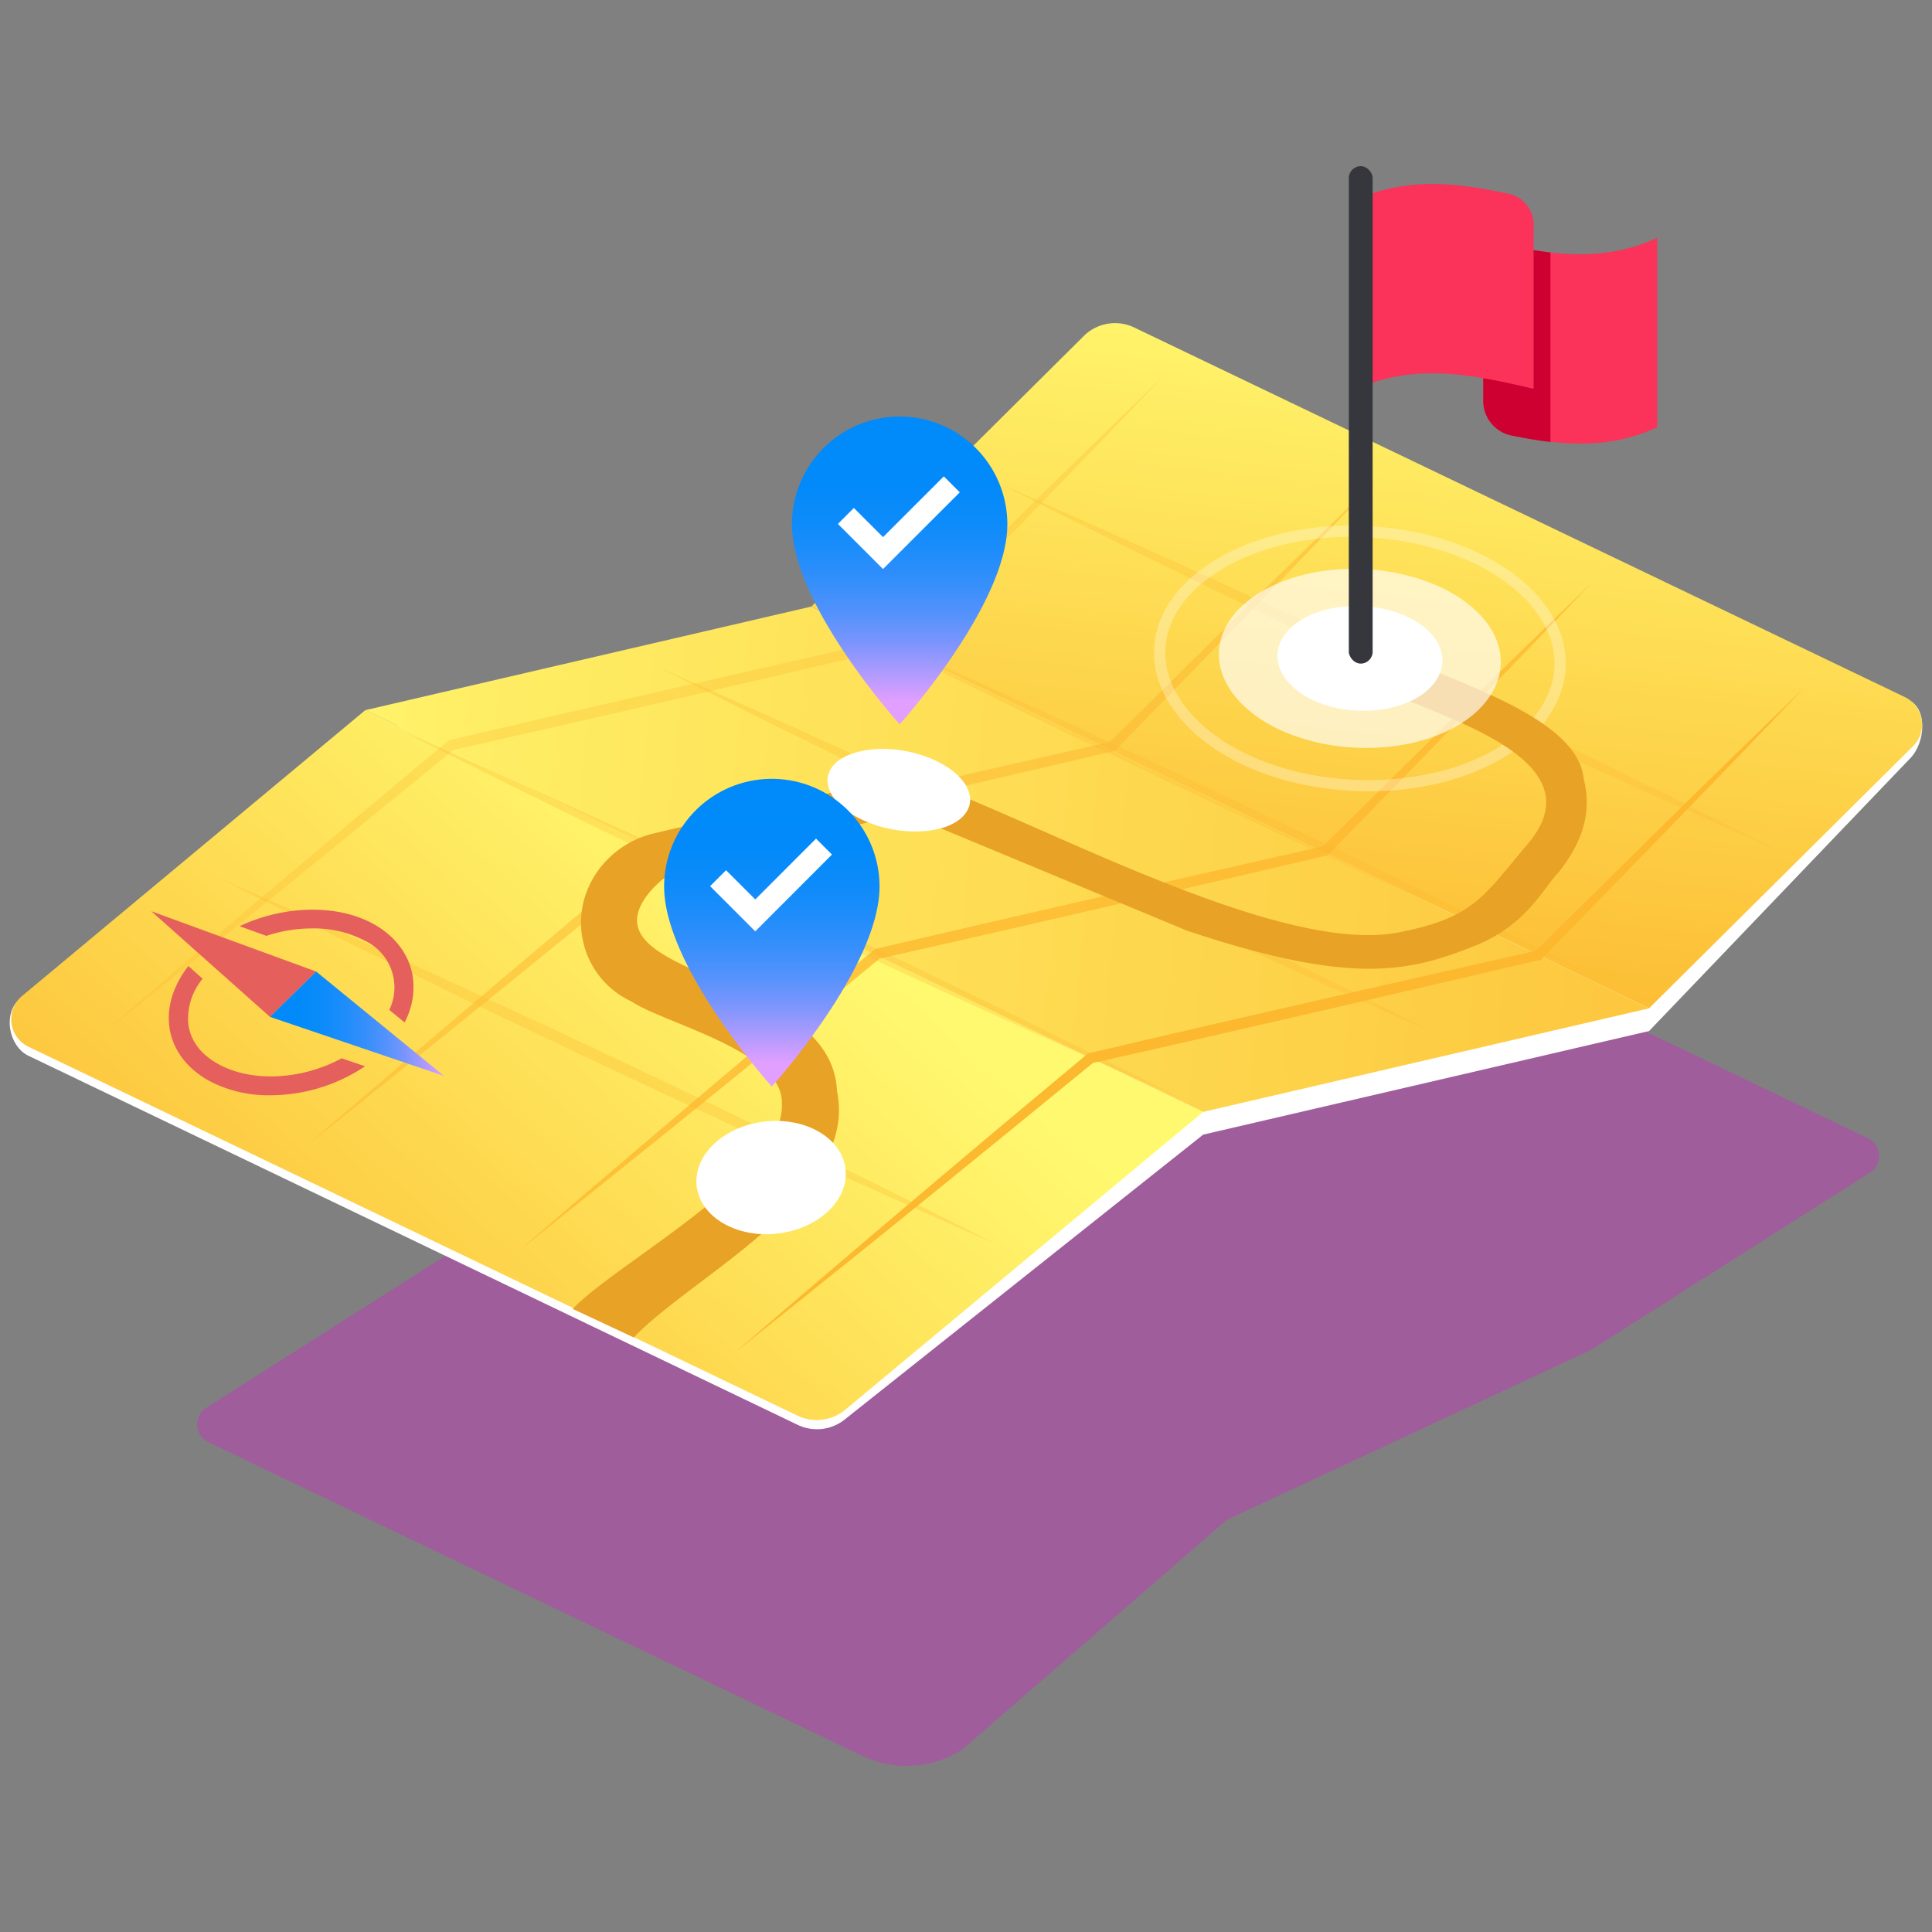 <svg xmlns="http://www.w3.org/2000/svg" xmlns:xlink="http://www.w3.org/1999/xlink" viewBox="0 0 400 400"><rect x="0" y="0" width="400" height="400" fill="#808080" stroke="none"/><defs><style>.cls-1{fill:#ce29c6;opacity:0.4;}.cls-12,.cls-2{fill:#fff;}.cls-3{fill:url(#linear-gradient);}.cls-4{fill:url(#linear-gradient-2);}.cls-5{fill:url(#linear-gradient-3);}.cls-10,.cls-6{opacity:0.3;}.cls-7{fill:#fcb82f;}.cls-8{opacity:0.77;}.cls-9{opacity:0.53;}.cls-10,.cls-19{fill:none;stroke:#fff;stroke-miterlimit:10;}.cls-10{stroke-width:2.33px;}.cls-11{fill:#e8a225;}.cls-12{opacity:0.65;}.cls-13{fill:#fb3259;}.cls-14{fill:#ce0031;}.cls-15{fill:#36373c;}.cls-16{fill:#e55f5c;}.cls-17{fill:url(#linear-gradient-4);}.cls-18{fill:url(#linear-gradient-5);}.cls-19{stroke-width:4.67px;}.cls-20{fill:url(#linear-gradient-6);}</style><linearGradient id="linear-gradient" x1="291.61" y1="59.81" x2="274.45" y2="214.75" gradientUnits="userSpaceOnUse"><stop offset="0" stop-color="#fff970"/><stop offset="1" stop-color="#fcb82f"/></linearGradient><linearGradient id="linear-gradient-2" x1="161.19" y1="180.47" x2="43.44" y2="309.66" xlink:href="#linear-gradient"/><linearGradient id="linear-gradient-3" x1="29.33" y1="160.79" x2="434.07" y2="199.41" xlink:href="#linear-gradient"/><linearGradient id="linear-gradient-4" x1="55.89" y1="211.96" x2="91.94" y2="211.96" gradientUnits="userSpaceOnUse"><stop offset="0" stop-color="#008afa"/><stop offset="0.17" stop-color="#038afa"/><stop offset="0.31" stop-color="#0d8bfa"/><stop offset="0.43" stop-color="#1e8dfb"/><stop offset="0.55" stop-color="#368ffb"/><stop offset="0.67" stop-color="#5592fc"/><stop offset="0.78" stop-color="#7b95fd"/><stop offset="0.88" stop-color="#a79afe"/><stop offset="0.99" stop-color="#da9eff"/><stop offset="1" stop-color="#e19fff"/></linearGradient><linearGradient id="linear-gradient-5" x1="186.26" y1="91.49" x2="186.26" y2="144.9" xlink:href="#linear-gradient-4"/><linearGradient id="linear-gradient-6" x1="159.8" y1="166.49" x2="159.8" y2="219.9" xlink:href="#linear-gradient-4"/></defs><g id="new_design" data-name="new design"><path class="cls-1" d="M387.15,242.77l-57.67,36.67L254,314.66l-54.85,47.61a21.33,21.33,0,0,1-20.66,1.24L43.13,298.58a4.07,4.07,0,0,1-.42-7.11l188-119.5a21.35,21.35,0,0,1,20.67-1.24l135.38,64.93A4.07,4.07,0,0,1,387.15,242.77Z"/><path class="cls-2" d="M395.26,145,234.82,72.51a9.19,9.19,0,0,0-10.47,1.77l-56.37,56L75.67,151.69,4.1,206.82c-3.53,2.94-2.34,9.78,1.8,11.77L165.15,295a9.22,9.22,0,0,0,9.88-1.22l74.08-58.87,92.31-21.44,54-56.4C398.53,154,399.19,146.88,395.26,145Z"/><path class="cls-3" d="M396.06,154.51l-54.64,54.25L168,125.58l56.37-56a9.19,9.19,0,0,1,10.47-1.77l159.52,76.5A6.32,6.32,0,0,1,396.06,154.51Z"/><path class="cls-4" d="M249.11,230.2,175,291.87a9.24,9.24,0,0,1-9.88,1.23L5.9,216.72a6.31,6.31,0,0,1-1.3-10.54L75.67,147Z"/><polyline class="cls-5" points="167.98 125.58 75.67 147.02 249.11 230.2 341.42 208.76"/><g class="cls-6"><path class="cls-7" d="M244.73,227.47c-54.34-23.85-108.63-49.42-161.61-76.16,54.34,23.85,108.62,49.44,161.61,76.16Z"/></g><g class="cls-6"><path class="cls-7" d="M206.83,257.86C152.49,234,98.2,208.44,45.22,181.71c54.34,23.84,108.62,49.43,161.61,76.15Z"/></g><g class="cls-6"><path class="cls-7" d="M297.83,214.24c-54.34-23.85-108.63-49.42-161.62-76.15,54.35,23.84,108.63,49.43,161.62,76.15Z"/></g><g class="cls-6"><path class="cls-7" d="M333.4,203.69c-54.34-23.85-108.63-49.42-161.61-76.15C226.13,151.38,280.41,177,333.4,203.69Z"/></g><g class="cls-6"><path class="cls-7" d="M368.26,176.16C313.92,152.31,259.63,126.74,206.65,100c54.34,23.84,108.62,49.43,161.61,76.15Z"/></g><path class="cls-7" d="M152.5,279.71c16.78-14.48,37.37-31.94,54.33-46.21l18.24-15.24.19-.15.24-.06c26.37-6.24,66-15.23,92.77-21.26l-.47.26,27.77-27.44q13.92-13.68,28-27.26-13.47,14.15-27.07,28.14l-27.26,28-.2.2c-26.95,6.31-66.35,15.48-93,21.44l.43-.21L208,235c-17.15,14-38.2,31-55.53,44.75Z"/><g class="cls-8"><path class="cls-7" d="M108.39,258.1c16.78-14.48,37.37-31.93,54.33-46.2,6-5.13,12.16-10.16,18.24-15.25l.18-.15.25-.06c26.37-6.23,66-15.24,92.77-21.27l-.48.27L301.46,148q13.91-13.69,28-27.26Q316,134.89,302.35,148.88l-27.27,28-.19.2c-26.95,6.31-66.35,15.47-93,21.43l.44-.21c-6.13,5-12.22,10.1-18.38,15.08-17.15,14-38.2,31-55.52,44.76Z"/></g><g class="cls-9"><path class="cls-7" d="M64.27,236.49c16.79-14.48,37.38-31.94,54.33-46.2,6.05-5.13,12.17-10.16,18.24-15.25l.19-.15.24-.06c26.37-6.23,66-15.24,92.78-21.27l-.48.27,27.77-27.45q13.92-13.68,28-27.25-13.47,14.13-27.08,28.14l-27.26,28-.19.2c-27,6.31-66.36,15.47-93,21.43l.43-.21c-6.13,5-12.21,10.09-18.38,15.08-17.14,14-38.19,31-55.52,44.76Z"/></g><g class="cls-6"><path class="cls-7" d="M20.16,214.88c16.78-14.49,37.37-31.94,54.32-46.21l18.25-15.24.18-.16.25-.06c26.37-6.23,66-15.22,92.77-21.26l-.48.27,27.78-27.44q13.92-13.69,28-27.26-13.47,14.13-27.07,28.14l-27.26,28-.2.2c-26.95,6.31-66.35,15.48-93,21.44l.43-.21L75.69,170.12c-17.15,14-38.2,31-55.53,44.76Z"/></g><path class="cls-10" d="M265.16,160.07c-19.48-5.84-29.51-20.13-23.19-32.72,6.63-13.19,29.16-20.71,51.31-15.93,23.7,5.11,36.05,21.72,26.49,36.06C310.71,161.09,285.89,166.29,265.16,160.07Z"/><path class="cls-11" d="M131.21,276.9,118.58,271c8.43-9.12,44.27-28.18,43.29-42.55.42-10.81-24.5-16.6-31.09-21.09a17.9,17.9,0,0,1-10.12-12.76c-2.08-10,4.78-19.74,14.74-22.06,16.13-3.75,56-13.51,55.7-10.86,25,8.95,73.89,36.12,98.44,31.37,15.76-3.05,17.6-7.52,26.94-18.53,16.38-19.73-27.29-28.09-37.25-35.07l4.75-6.52c9.73,6.37,42.52,13.94,43.88,28.22,1.53,5.88.65,12.09-5.19,19.48-3.1,3.15-6.61,10.94-17.34,15.2-13.49,5.36-25.29,8.31-59.53-3.13l-58.28-24.22-42.09,9.67a19.68,19.68,0,0,0-11.29,7c-13.49,17.56,38.1,16.12,39.15,40.76C177.8,247.54,143.36,264.17,131.21,276.9Z"/><ellipse class="cls-2" cx="159.64" cy="243.81" rx="15.51" ry="11.67" transform="translate(-26.72 19.76) rotate(-6.54)"/><path class="cls-2" d="M180.24,170.46c-7.1-2.68-10.66-7.75-8.07-11.53s11.07-5.15,18.88-2.52c8.09,2.72,12,8.36,8.56,12.34C196.31,172.57,187.59,173.24,180.24,170.46Z"/><path class="cls-12" d="M270,153c-13.72-4.11-20.78-14.17-16.33-23,4.66-9.29,20.52-14.58,36.12-11.22,16.69,3.6,25.38,15.29,18.65,25.39C302.08,153.75,284.61,157.41,270,153Z"/><path class="cls-2" d="M274.81,146.09c-8-2.41-12.16-8.29-9.56-13.48,2.73-5.44,12-8.53,21.14-6.56,9.76,2.1,14.84,8.94,10.91,14.85C293.56,146.51,283.34,148.65,274.81,146.09Z"/><path class="cls-13" d="M343.1,49.25V88.46c-7.38,3.43-14.73,3.85-22.11,3-2.71-.31-5.41-.78-8.11-1.34A7.3,7.3,0,0,1,307.09,83V49.66A122.11,122.11,0,0,0,321,52.28C328.37,53.12,335.72,52.67,343.1,49.25Z"/><path class="cls-14" d="M321,52.28V91.5c-2.71-.31-5.41-.78-8.11-1.34A7.3,7.3,0,0,1,307.09,83V49.66A122.11,122.11,0,0,0,321,52.28Z"/><path class="cls-13" d="M312.37,40.13c-10.62-2.29-21.23-3.59-31.85,1.36v39.2c12.34-5.75,24.68-3.06,37-.19v-34A6.53,6.53,0,0,0,312.37,40.13Z"/><rect class="cls-15" x="279.26" y="34.4" width="4.93" height="102.99" rx="2.47"/><path class="cls-16" d="M85.47,202.29c-.7-4.57-3.59-8.47-8.17-11-7.59-4.2-18.69-3.8-27.7.47l5.55,2a30,30,0,0,1,9.48-1.54,22.71,22.71,0,0,1,10.79,2.48,10.72,10.72,0,0,1,5.18,14.39l3.16,2.59A15.48,15.48,0,0,0,85.47,202.29Zm-40.2,18.06c-3.84-2.09-6-5.11-6.32-8.71a13,13,0,0,1,3-9L39,200c-2.93,3.77-4.37,8-4,12,.44,4.91,3.43,9.11,8.4,11.83a26.16,26.16,0,0,0,12.54,2.93,35.28,35.28,0,0,0,19.64-6l-4.84-1.65C62.71,223.47,52.36,224.21,45.27,220.35Z"/><polygon class="cls-16" points="65.46 201.15 31.32 188.66 55.89 210.53 65.46 201.15"/><polygon class="cls-17" points="65.46 201.15 91.94 222.76 55.89 210.53 65.46 201.15"/><path class="cls-18" d="M186.26,86.24a22.31,22.31,0,0,0-22.3,22.3c0,16.73,22.3,41.42,22.3,41.42s22.3-24.69,22.3-41.42A22.31,22.31,0,0,0,186.26,86.24Z"/><polyline class="cls-19" points="175.13 106.82 182.82 114.51 197.06 100.28"/><path class="cls-20" d="M159.8,161.25a22.3,22.3,0,0,0-22.3,22.3c0,16.72,22.3,41.41,22.3,41.41s22.3-24.69,22.3-41.41A22.3,22.3,0,0,0,159.8,161.25Z"/><polyline class="cls-19" points="148.67 181.82 156.37 189.52 170.6 175.28"/></g></svg>